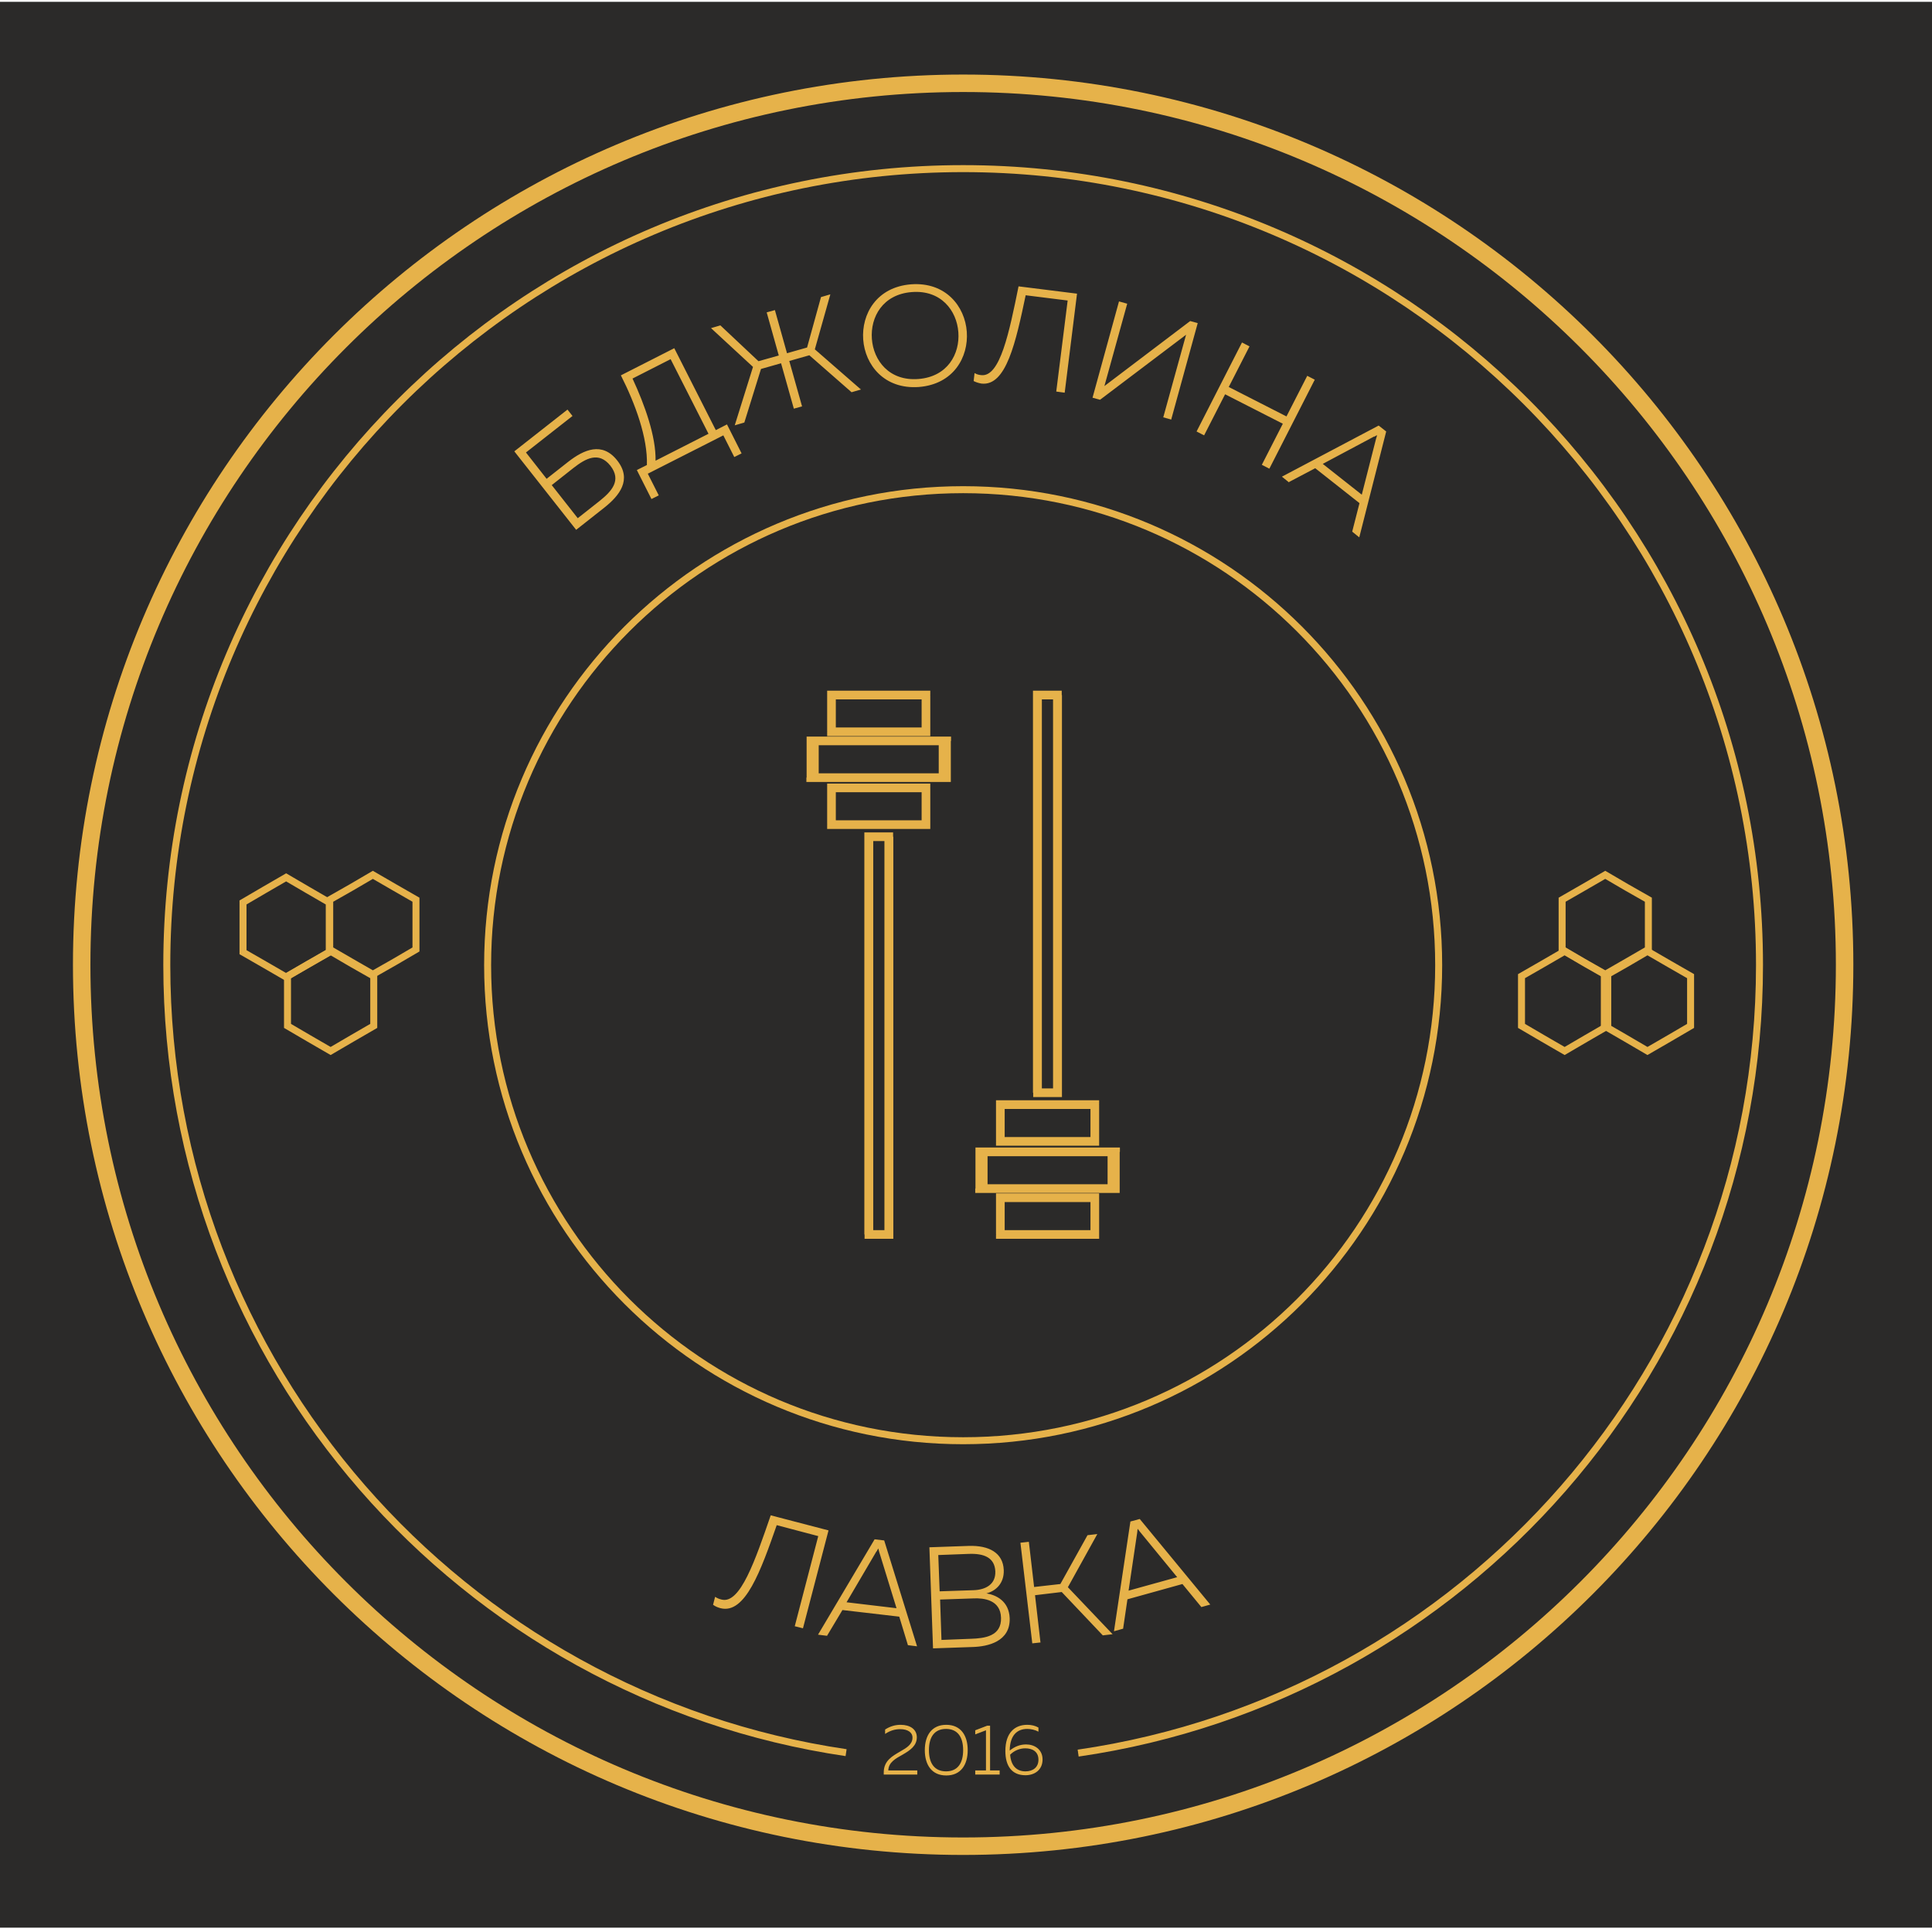 <?xml version="1.0" encoding="UTF-8"?> <svg xmlns="http://www.w3.org/2000/svg" xmlns:xlink="http://www.w3.org/1999/xlink" xml:space="preserve" width="84.667mm" height="84.667mm" version="1.1" style="shape-rendering:geometricPrecision; text-rendering:geometricPrecision; image-rendering:optimizeQuality; fill-rule:evenodd; clip-rule:evenodd" viewBox="0 0 8467 8467"> <defs> <style type="text/css"> .str2 {stroke:#E6B24A;stroke-width:30.61} .str1 {stroke:#E6B24A;stroke-width:30.62} .str0 {stroke:#E6B24A;stroke-width:76.54} .fil1 {fill:none} .fil0 {fill:#2B2A29} .fil2 {fill:#E6B24A;fill-rule:nonzero} </style> </defs> <g id="Слой_x0020_1">  <polygon class="fil0" points="0,8 8478,8 8478,8448 0,8448 "></polygon> <path class="fil1 str0" d="M4221 365c2133,0 3863,1729 3863,3863 0,2133 -1729,3863 -3863,3863 -2133,0 -3863,-1729 -3863,-3863 0,-2133 1729,-3863 3863,-3863z"></path> <path class="fil1 str1" d="M3708 7681c-1684,-248 -2977,-1699 -2977,-3452 0,-1927 1562,-3490 3490,-3490 1927,0 3490,1562 3490,3490 0,1756 -1297,3209 -2986,3454"></path> <g> <path class="fil2" d="M3895 3686l-88 0 0 -38 88 0 19 19 -19 19zm0 -38l19 0 0 19 -19 -19zm-19 1762l0 -1743 39 0 0 1743 -19 19 -19 -19zm39 0l0 19 -19 0 19 -19zm-107 -19l88 0 0 38 -88 0 -19 -19 19 -19zm0 38l-19 0 0 -19 19 19zm19 -1762l0 1743 -39 0 0 -1743 19 -19 19 19zm-39 0l0 -19 19 0 -19 19z"></path> </g> <g> <path class="fil2" d="M4058 3472l-414 0 0 -38 414 0 19 19 -19 19zm0 -38l19 0 0 19 -19 -19zm-19 180l0 -160 38 0 0 160 -19 19 -19 -19zm38 0l0 19 -19 0 19 -19zm-433 -19l414 0 0 38 -414 0 -19 -19 19 -19zm0 38l-19 0 0 -19 19 19zm19 -180l0 160 -38 0 0 -160 19 -19 19 19zm-38 0l0 -19 19 0 -19 19z"></path> </g> <g> <path class="fil2" d="M4141 3266l-580 0 0 -38 580 0 27 19 -27 19zm0 -38l27 0 0 19 -27 -19zm-27 180l0 -160 53 0 0 160 -27 19 -27 -19zm53 0l0 19 -27 0 27 -19zm-606 -19l580 0 0 38 -580 0 -27 -19 27 -19zm0 38l-27 0 0 -19 27 19zm27 -180l0 160 -53 0 0 -160 27 -19 27 19zm-53 0l0 -19 27 0 -27 19z"></path> </g> <g> <path class="fil2" d="M4058 3065l-414 0 0 -38 414 0 19 19 -19 19zm0 -38l19 0 0 19 -19 -19zm-19 180l0 -160 38 0 0 160 -19 19 -19 -19zm38 0l0 19 -19 0 19 -19zm-433 -19l414 0 0 38 -414 0 -19 -19 19 -19zm0 38l-19 0 0 -19 19 19zm19 -180l0 160 -38 0 0 -160 19 -19 19 19zm-38 0l0 -19 19 0 -19 19z"></path> </g> <g> <path class="fil2" d="M4547 4770l88 0 0 38 -88 0 -19 -19 19 -19zm0 38l-19 0 0 -19 19 19zm19 -1762l0 1743 -39 0 0 -1743 19 -19 19 19zm-39 0l0 -19 19 0 -19 19zm107 19l-88 0 0 -38 88 0 19 19 -19 19zm0 -38l19 0 0 19 -19 -19zm-19 1762l0 -1743 39 0 0 1743 -19 19 -19 -19zm39 0l0 19 -19 0 19 -19z"></path> </g> <g> <path class="fil2" d="M4384 4983l414 0 0 38 -414 0 -19 -19 19 -19zm0 38l-19 0 0 -19 19 19zm19 -180l0 160 -38 0 0 -160 19 -19 19 19zm-38 0l0 -19 19 0 -19 19zm433 19l-414 0 0 -38 414 0 19 19 -19 19zm0 -38l19 0 0 19 -19 -19zm-19 180l0 -160 38 0 0 160 -19 19 -19 -19zm38 0l0 19 -19 0 19 -19z"></path> </g> <g> <path class="fil2" d="M4301 5190l580 0 0 38 -580 0 -27 -19 27 -19zm0 38l-27 0 0 -19 27 19zm27 -180l0 160 -53 0 0 -160 27 -19 27 19zm-53 0l0 -19 27 0 -27 19zm606 19l-580 0 0 -38 580 0 27 19 -27 19zm0 -38l27 0 0 19 -27 -19zm-27 180l0 -160 53 0 0 160 -27 19 -27 -19zm53 0l0 19 -27 0 27 -19z"></path> </g> <g> <path class="fil2" d="M4384 5391l414 0 0 38 -414 0 -19 -19 19 -19zm0 38l-19 0 0 -19 19 19zm19 -180l0 160 -38 0 0 -160 19 -19 19 19zm-38 0l0 -19 19 0 -19 19zm433 19l-414 0 0 -38 414 0 19 19 -19 19zm0 -38l19 0 0 19 -19 -19zm-19 180l0 -160 38 0 0 160 -19 19 -19 -19zm38 0l0 19 -19 0 19 -19z"></path> </g> <path class="fil2" d="M3879 7580l0 19c22,-15 44,-21 66,-21 33,0 54,14 54,37 0,30 -26,45 -54,61 -34,20 -72,40 -72,92l0 9 147 0 0 -18 -127 0c1,-36 32,-52 64,-70 31,-18 61,-38 61,-75 0,-35 -29,-55 -71,-55 -23,0 -45,6 -67,20zm174 90c0,64 30,111 94,111 64,0 94,-47 94,-111 0,-64 -30,-111 -94,-111 -64,0 -94,47 -94,111zm168 0c0,57 -24,93 -75,93 -51,0 -75,-36 -75,-93 0,-57 24,-93 75,-93 51,0 75,36 75,93zm105 -107l-52 20 0 18 47 -18 0 176 -47 0 0 18 107 0 0 -18 -42 0 0 -196 -14 0zm99 109c1,-70 35,-95 77,-95 16,0 34,4 49,12l0 -18c-14,-8 -31,-12 -49,-12 -55,0 -96,35 -96,115 0,65 28,106 88,106 41,0 75,-24 75,-69 0,-45 -36,-66 -72,-66 -26,0 -50,9 -72,27zm1 19c18,-19 43,-29 67,-29 30,0 58,13 58,50 0,35 -26,51 -57,51 -39,0 -63,-25 -67,-72z"></path> <path class="fil2" d="M3378 6640c-68,197 -134,392 -216,370 -12,-3 -19,-6 -28,-12l-9 35c11,8 22,12 33,15 108,27 176,-164 246,-364l182 48 -103 395 36 9 112 -429 -253 -66zm247 528l67 -112 249 29 38 125 40 5 -144 -464 -42 -5 -248 418 40 5zm217 -369c2,-5 5,-9 7,-13 1,5 3,9 4,15l76 247 -219 -26 131 -223zm231 -19l16 444 174 -6c67,-2 165,-24 162,-126 -3,-76 -60,-102 -102,-109 40,-10 78,-43 76,-102 -3,-76 -65,-109 -154,-106l-172 6zm314 309c3,82 -72,91 -132,93l-129 5 -6 -177 147 -5c44,-2 118,6 120,85zm-25 -202c2,57 -43,80 -94,82l-150 5 -6 -159 132 -5c70,-3 115,17 118,76zm198 312l-24 -208 117 -14 180 190 43 -5 -196 -206 129 -233 -43 5 -119 214 -115 13 -23 -198 -37 4 52 441 37 -4zm362 -61l19 -129 241 -67 83 101 39 -11 -309 -375 -41 11 -72 481 39 -11zm62 -423c0,-5 1,-10 2,-15 3,4 6,8 9,12l164 200 -213 59 38 -256z"></path> <path class="fil1 str2" d="M4221 2146c1151,0 2084,933 2084,2084 0,1151 -933,2084 -2084,2084 -1151,0 -2084,-933 -2084,-2084 0,-1151 933,-2084 2084,-2084z"></path> <polygon class="fil1 str1" points="1449,4169 1543,4224 1638,4278 1638,4387 1638,4496 1543,4551 1449,4606 1354,4551 1260,4496 1260,4387 1260,4278 1354,4224 "></polygon> <polygon class="fil1 str1" points="1634,3834 1729,3889 1823,3943 1823,4052 1823,4161 1729,4216 1634,4270 1540,4216 1445,4161 1445,4052 1445,3943 1540,3889 "></polygon> <polygon class="fil1 str1" points="7220,4169 7126,4224 7031,4278 7031,4387 7031,4496 7126,4551 7220,4606 7315,4551 7409,4496 7409,4387 7409,4278 7315,4224 "></polygon> <polygon class="fil1 str1" points="7035,3834 6940,3889 6846,3943 6846,4052 6846,4161 6940,4216 7035,4270 7129,4216 7224,4161 7224,4052 7224,3943 7129,3889 "></polygon> <polygon class="fil1 str1" points="6857,4169 6762,4224 6668,4278 6668,4387 6668,4496 6762,4551 6857,4606 6951,4551 7046,4496 7046,4387 7046,4278 6951,4224 "></polygon> <polygon class="fil1 str1" points="1254,3845 1348,3900 1443,3955 1443,4064 1443,4173 1348,4227 1254,4282 1159,4227 1065,4173 1065,4064 1065,3955 1159,3900 "></polygon> <path class="fil2" d="M2396 2099l-91 -116 204 -160 -22 -28 -233 183 271 344 123 -97c67,-53 123,-123 57,-207 -66,-84 -147,-47 -215,6l-94 74zm136 172l-114 -145 95 -75c54,-42 111,-74 162,-10 50,64 6,112 -48,155l-95 75zm355 -100l-48 -95 331 -168 48 95 32 -16 -64 -127 -49 25 -182 -359 -234 119c63,124 118,274 114,393l-44 22 64 127 32 -16zm-115 -512l167 -85 166 327 -232 118c2,-106 -47,-244 -101,-360zm490 193l73 -235 88 -25 56 199 36 -10 -56 -199 88 -25 185 162 41 -12 -202 -176 68 -241 -41 12 -61 221 -88 25 -53 -189 -36 10 53 189 -89 25 -167 -157 -41 12 184 170 -80 256 41 -12zm521 -364c8,111 92,219 244,208 152,-12 218,-131 210,-242 -8,-111 -92,-219 -244,-208 -152,12 -218,131 -210,242zm417 -32c7,95 -47,195 -175,205 -128,10 -197,-81 -204,-176 -7,-95 47,-195 175,-205 128,-10 197,81 204,176zm264 -202c-41,202 -81,400 -164,390 -12,-1 -20,-4 -29,-9l-4 35c12,6 23,9 34,11 109,13 151,-183 194,-387l184 23 -50 399 37 5 54 -434 -256 -32zm669 584l116 -422 -33 -9 -376 285c3,-12 7,-24 10,-36l90 -325 -36 -10 -116 422 33 9 377 -285c-3,12 -7,24 -10,36l-90 326 36 10zm596 -191l-91 178 -253 -129 91 -178 -33 -17 -199 390 33 17 92 -180 253 129 -92 180 33 17 199 -390 -33 -17zm-79 465l114 -60 194 153 -32 125 31 25 118 -464 -33 -26 -424 224 31 25zm372 -198c5,-3 9,-5 13,-7 -1,5 -2,9 -4,14l-63 247 -171 -135 225 -120z"></path> </g> </svg> 